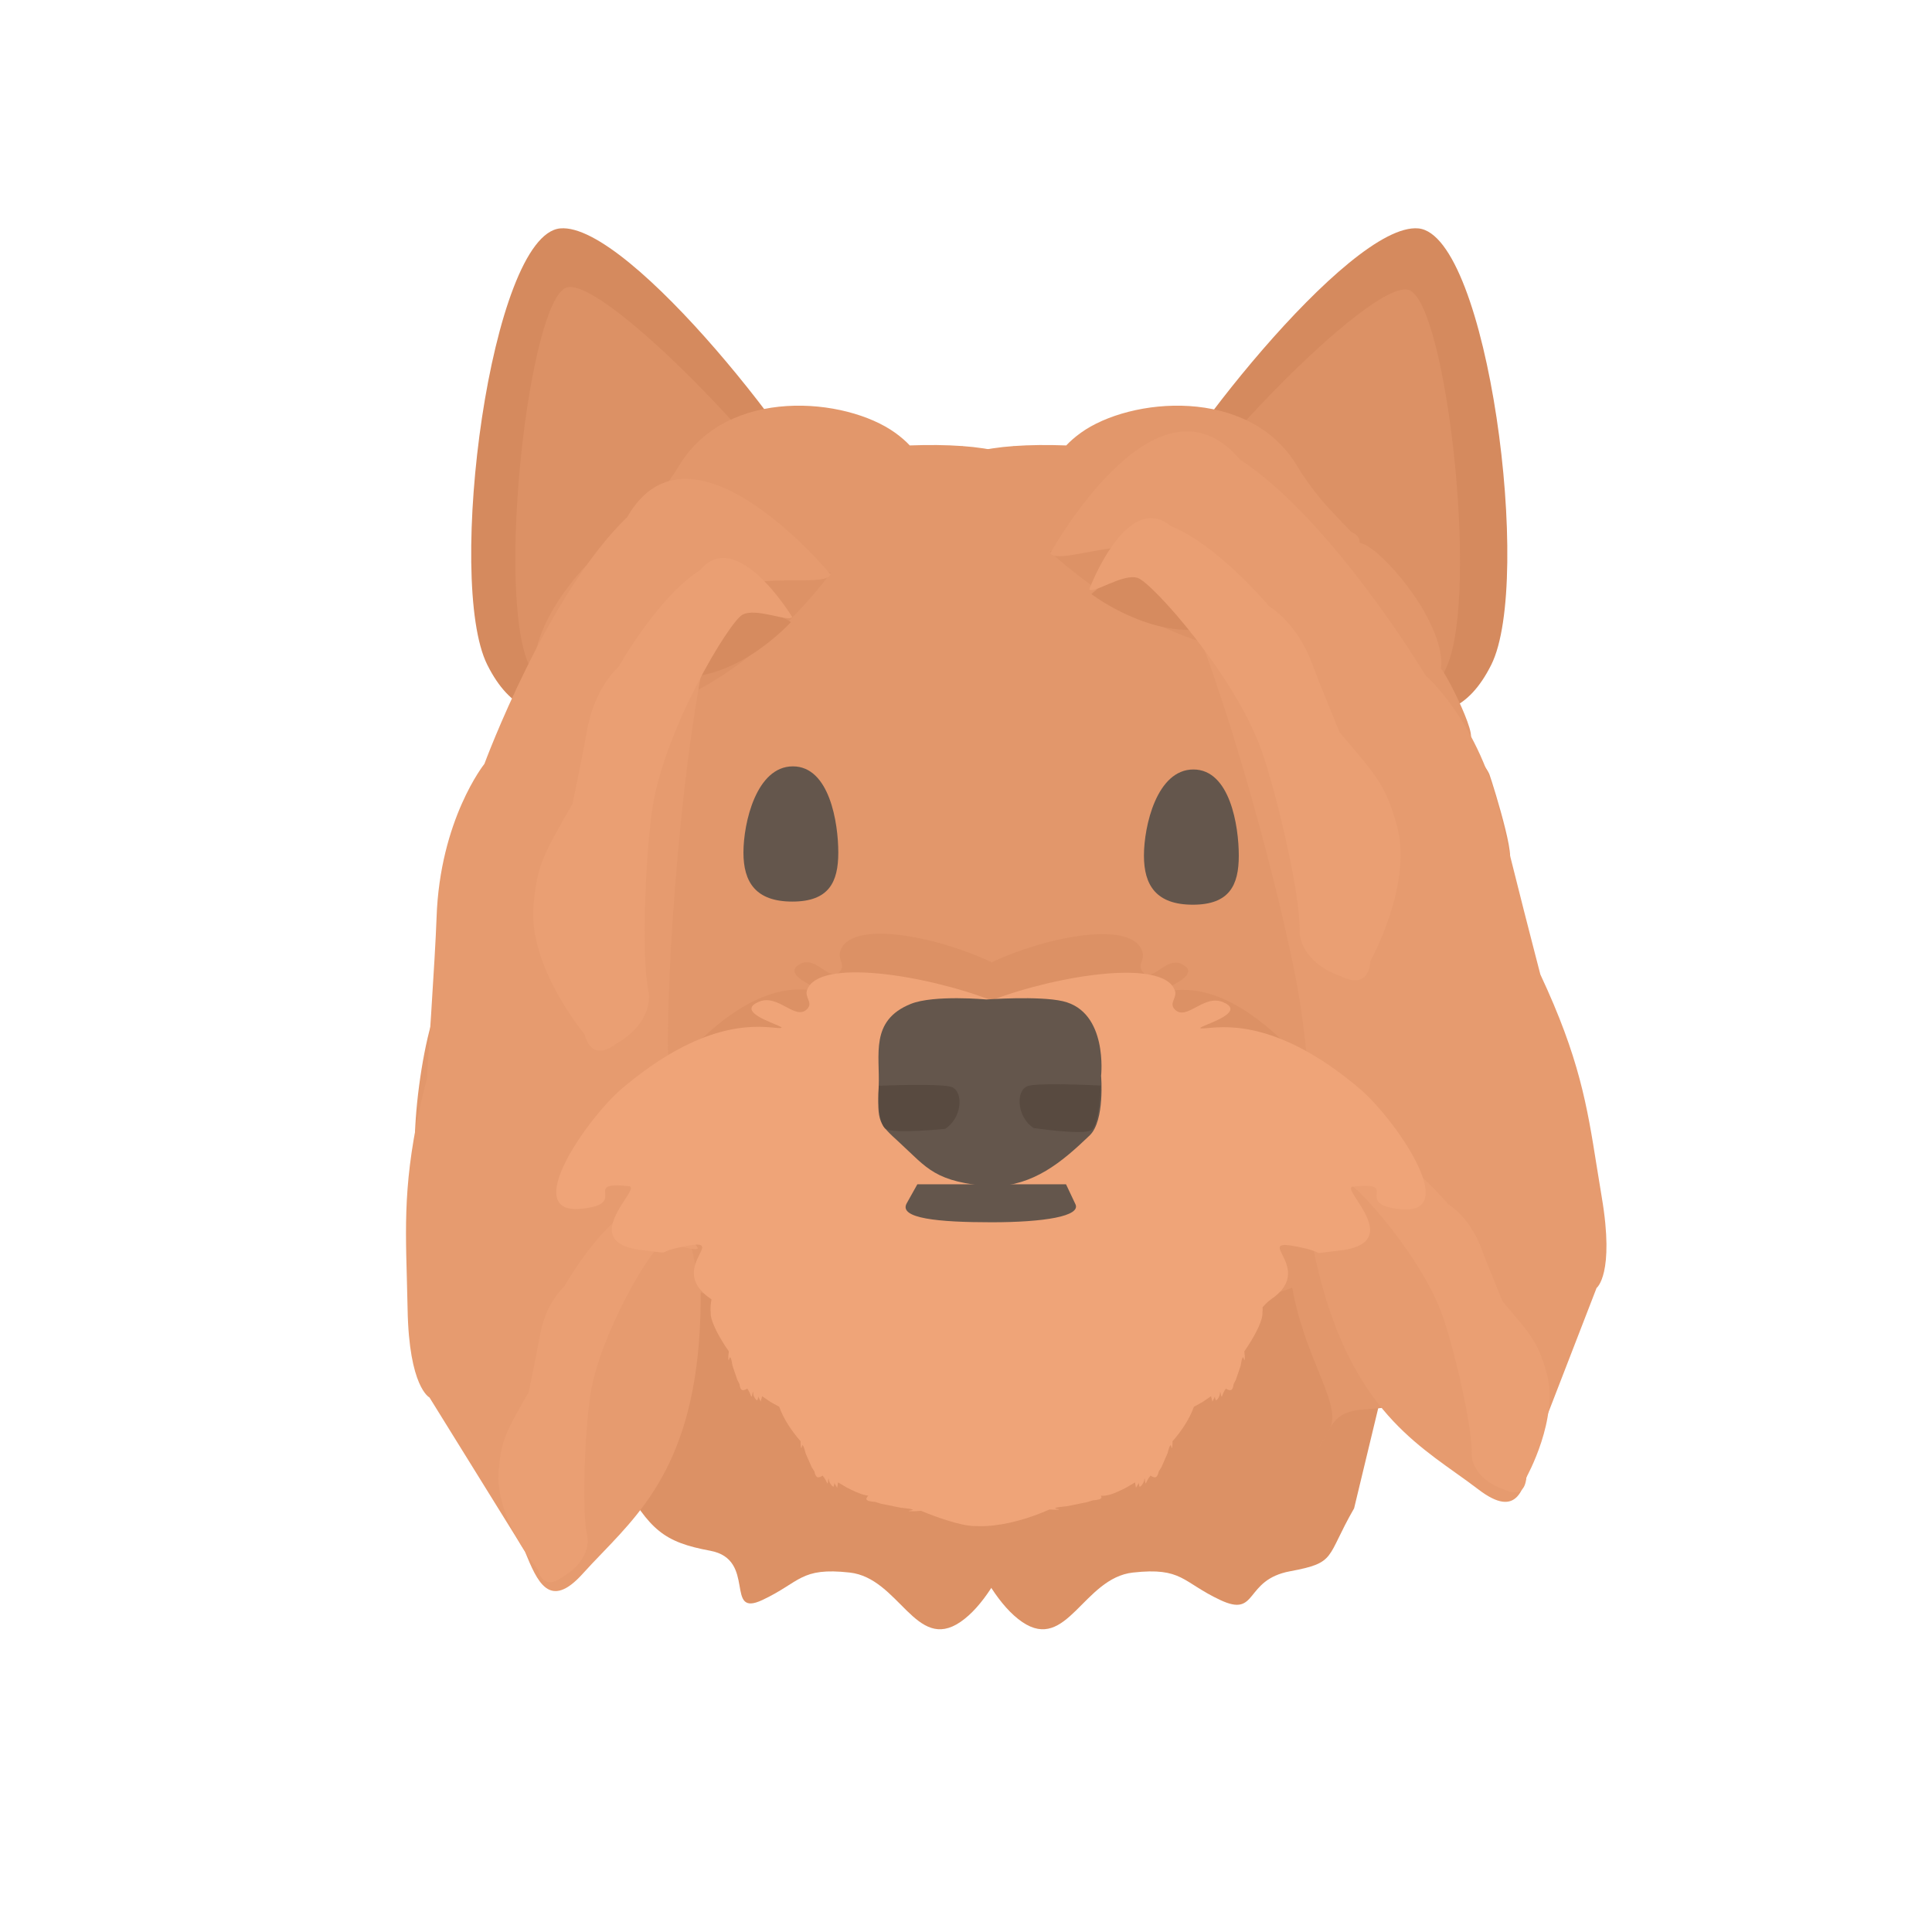 <svg width="300" height="300" viewBox="0 0 300 300" fill="none" xmlns="http://www.w3.org/2000/svg">
<path d="M220.239 35.466C209.446 34.471 180.656 71.69 177.982 80.295C173.864 93.551 189.607 100.57 201.298 104.032C212.834 107.448 224.322 117.688 231.559 103.234C238.06 90.248 231.032 36.461 220.239 35.466Z" fill="#D58A5E"/>
<path d="M218.785 45.04C213.022 43.028 182.904 74.726 180.848 82.358C177.68 94.114 190.55 100.592 200.084 103.842C209.491 107.049 218.95 116.337 224.632 103.556C229.737 92.074 224.548 47.053 218.785 45.04Z" fill="#DC9165"/>
<path d="M86.987 35.466C97.78 34.471 126.57 71.69 129.244 80.295C133.362 93.551 117.619 100.57 105.928 104.032C94.392 107.448 82.904 117.688 75.668 103.234C69.166 90.248 76.194 36.461 86.987 35.466Z" fill="#D58A5E"/>
<path d="M87.949 44.661C93.712 42.649 123.83 74.347 125.886 81.979C129.054 93.736 116.184 100.213 106.65 103.463C97.243 106.67 87.784 115.958 82.102 103.178C76.997 91.695 82.186 46.674 87.949 44.661Z" fill="#DC9165"/>
<path d="M211.336 182.409C206.044 172.499 191.681 167.188 191.681 167.188L159.022 157.992H149.95L147.429 231.786C147.429 231.786 151.774 247.113 158.72 251.855C165.666 256.596 168.228 245.035 175.921 244.185C183.613 243.334 183.543 245.664 189.488 248.453C195.433 251.241 193.084 245.329 200.342 243.981C207.599 242.634 205.816 241.933 210.264 234.216L216.428 208.617C216.428 208.617 216.629 192.318 211.336 182.409Z" fill="#DC9165"/>
<path d="M96.523 182.409C101.814 172.5 116.178 167.188 116.178 167.188L148.837 157.992H157.908L160.429 231.786C160.429 231.786 156.085 247.113 149.139 251.855C142.193 256.596 139.63 245.035 131.938 244.184C124.246 243.334 124.316 245.665 118.371 248.453C112.426 251.241 117.551 242.149 110.294 240.801C103.036 239.453 100.937 237.574 96.489 229.857C92.041 222.139 91.43 208.617 91.43 208.617C91.43 208.617 91.231 192.319 96.523 182.409Z" fill="#DC9165"/>
<path fill-rule="evenodd" clip-rule="evenodd" d="M157.484 69.294C156.884 69.465 156.367 69.66 155.942 69.882C155.76 69.977 155.584 70.083 155.413 70.201C152.28 69.289 147.097 68.948 141.271 69.167C140.666 68.519 139.912 67.858 139.001 67.202C131.356 61.696 112.951 59.965 105.505 72.219C102.99 76.359 100.727 78.716 98.747 80.779C98.168 81.382 97.613 81.961 97.083 82.551C96.215 82.948 95.733 83.445 95.733 84.029C95.733 84.075 95.735 84.121 95.738 84.168C95.704 84.213 95.669 84.26 95.634 84.306C93.043 84.867 87.921 90.903 85.598 95.11C82.301 101.08 83.114 103.802 83.114 103.802C82.128 104.627 75.177 118.643 80.249 113.85C82.456 111.763 82.014 112.257 80.739 113.679C79.084 115.524 76.028 118.931 75.541 120.294C75.012 121.771 70.245 136.968 73.441 133.112C75.842 130.214 75.306 131.492 74.302 133.882C73.372 136.098 72.04 139.268 72.276 140.954C73.369 148.775 71.373 151.41 69.569 153.79C69.032 154.499 68.512 155.185 68.096 155.979C66.483 159.054 65.01 167.24 64.559 173.676C64.108 180.112 64.678 184.798 67.152 180.873C68.36 178.955 67.64 183.683 67.064 187.46C66.77 189.394 66.513 191.078 66.573 191.494C66.693 192.332 66.814 193.721 66.951 195.297C67.327 199.613 67.826 205.331 68.762 204.967C71.353 203.957 76.889 208.391 83.844 214.904C87.477 218.307 90.993 218.558 93.937 218.769C96.629 218.962 98.842 219.12 100.228 221.622C100.285 221.76 100.352 221.895 100.429 222.025C100.587 222.291 100.732 222.538 100.866 222.765C101.601 224.071 102.088 224.898 102.148 224.985C102.207 225.071 101.84 224.418 100.866 222.765C100.67 222.417 100.456 222.034 100.228 221.622C99.393 219.609 100.566 216.715 102.139 212.831C103.549 209.35 105.281 205.076 106.179 199.93C126.996 209.232 157.413 150.915 157.484 150.78L157.484 69.294Z" fill="#E2976B"/>
<path fill-rule="evenodd" clip-rule="evenodd" d="M149.352 69.294C149.951 69.465 150.469 69.66 150.893 69.882C151.075 69.977 151.251 70.083 151.422 70.201C154.556 69.289 159.739 68.948 165.564 69.167C166.169 68.519 166.923 67.858 167.834 67.202C175.479 61.696 193.884 59.965 201.331 72.219C203.846 76.359 206.108 78.716 208.088 80.779C208.667 81.382 209.222 81.961 209.752 82.551C210.62 82.948 211.102 83.445 211.102 84.029C211.102 84.075 211.101 84.121 211.097 84.168C211.132 84.213 211.167 84.26 211.201 84.306C213.793 84.867 218.914 90.903 221.237 95.11C224.534 101.08 223.721 103.802 223.721 103.802C224.708 104.627 231.658 118.643 226.587 113.85C224.379 111.763 224.822 112.257 226.097 113.679C227.751 115.524 230.807 118.931 231.295 120.294C231.823 121.771 236.591 136.968 233.395 133.112C230.993 130.214 231.53 131.492 232.533 133.882C233.464 136.098 234.795 139.268 234.559 140.954C233.466 148.775 235.463 151.41 237.267 153.79C237.804 154.499 238.324 155.185 238.74 155.979C240.352 159.054 241.825 167.24 242.277 173.676C242.728 180.112 242.158 184.798 239.684 180.873C238.475 178.955 239.196 183.683 239.771 187.46C240.066 189.394 240.322 191.078 240.263 191.494C240.143 192.332 240.022 193.721 239.884 195.297C239.508 199.613 239.01 205.331 238.074 204.967C235.482 203.957 229.946 208.391 222.991 214.904C219.358 218.307 215.842 218.558 212.898 218.769C210.206 218.962 207.993 219.12 206.608 221.622C206.55 221.76 206.483 221.895 206.406 222.025C206.249 222.291 206.103 222.538 205.969 222.765C205.234 224.071 204.747 224.898 204.688 224.985C204.628 225.071 204.996 224.418 205.969 222.765C206.165 222.417 206.379 222.034 206.608 221.622C207.442 219.609 206.27 216.715 204.696 212.831C203.286 209.35 201.554 205.076 200.657 199.93C179.84 209.232 149.422 150.915 149.352 150.78L149.352 69.294Z" fill="#E2976B"/>
<path d="M138.728 180H170.323C170.323 180 180.43 191.933 172.052 195.482C163.674 199.03 143.048 198.819 135.149 194.91C127.25 191.001 138.728 180 138.728 180Z" fill="#64564C"/>
<path d="M123.031 139.997C117.348 139.997 115.441 136.978 115.441 132.381C115.441 127.784 117.437 119 123.121 119C128.805 119 130.17 127.784 130.17 132.381C130.17 136.978 128.716 139.997 123.031 139.997Z" fill="#64564C"/>
<path d="M185.22 140.482C179.537 140.482 177.63 137.462 177.63 132.865C177.63 128.268 179.627 119.484 185.31 119.484C190.994 119.484 192.359 128.268 192.359 132.865C192.359 137.462 190.905 140.482 185.22 140.482Z" fill="#64564C"/>
<path d="M199.247 101.607C179.984 102.112 163.029 85.644 163.029 85.644C163.029 85.644 180.017 75.416 192.024 87.912C201.482 96.477 199.247 101.607 199.247 101.607Z" fill="#DD9266"/>
<path d="M192.508 71.328C179.529 56.069 163.098 85.905 163.098 85.905C164.343 87.807 174.892 83.058 179.5 85.805C184.107 88.552 195.286 123.458 200.817 149.934C203.845 164.428 203.947 179.538 203.408 191.192C207.763 215.68 217.602 222.693 226.075 228.733C227.265 229.58 228.427 230.409 229.543 231.264C235.746 236.014 236.747 231.165 237.771 226.208L247.915 199.994C247.915 199.994 250.75 197.878 248.721 185.903C248.438 184.233 248.186 182.65 247.942 181.121C246.439 171.68 245.263 164.294 239.187 151.315C239.187 151.315 234.404 132.945 233.075 126.979C229.759 112.094 221.363 104.88 221.363 104.88C221.363 104.88 206.931 80.77 192.508 71.328Z" fill="#E69B6F"/>
<path d="M96.352 111.312C115.377 108.251 129 88.936 129 88.936C129 88.936 110.415 82.02 100.922 96.518C93.208 106.682 96.352 111.312 96.352 111.312Z" fill="#DD9266"/>
<path d="M97.383 80.309C107.321 62.917 128.979 89.205 128.979 89.205C128.107 91.305 116.862 88.585 112.841 92.136C108.82 95.687 104.278 132.056 103.731 159.099C103.431 173.902 106.121 188.771 108.802 200.126C109.044 224.996 100.669 233.705 93.457 241.206C92.444 242.258 91.455 243.287 90.515 244.334C85.296 250.147 83.417 245.567 81.496 240.884L66.686 216.994C66.686 216.994 63.509 215.438 63.292 203.293C63.262 201.6 63.217 199.998 63.174 198.45C62.908 188.894 62.7 181.418 66.275 167.54C66.275 167.54 67.585 148.603 67.789 142.494C68.3 127.253 75.219 118.612 75.219 118.612C75.219 118.612 84.952 92.252 97.383 80.309Z" fill="#E69B6F"/>
<path d="M105.718 105.126C114.906 105.382 122.814 96.596 122.814 96.596C122.814 96.596 114.607 91.157 109.017 97.824C104.598 102.394 105.718 105.126 105.718 105.126Z" fill="#D68B5F"/>
<path d="M108.727 88.509C114.432 81.66 123.013 95.809 123.013 95.809C122.478 96.67 117.367 94.274 115.268 95.466C113.169 96.658 103.203 113.213 101.324 125.405C100.296 132.079 99.47 148.631 100.744 154.136C100.744 154.136 101.615 158.667 95.669 162.091C92.872 164.184 91.364 162.888 90.744 160.568C90.744 160.568 81.933 150.021 82.849 140.498C83.441 134.352 84.166 133.066 88.906 124.799C88.906 124.799 90.655 116.357 91.118 113.612C92.272 106.761 96.035 103.564 96.035 103.564C96.035 103.564 102.181 92.632 108.727 88.509Z" fill="#EA9F73"/>
<path d="M97.373 188.202C101.767 182.927 108.376 193.825 108.376 193.825C107.964 194.488 104.028 192.643 102.411 193.561C100.794 194.479 93.118 207.23 91.671 216.621C90.879 221.762 90.242 234.512 91.224 238.751C91.224 238.751 91.894 242.241 87.314 244.879C85.16 246.491 83.999 245.493 83.521 243.706C83.521 243.706 76.735 235.582 77.44 228.247C77.895 223.513 78.454 222.522 82.105 216.155C82.105 216.155 83.453 209.652 83.809 207.537C84.698 202.261 87.597 199.798 87.597 199.798C87.597 199.798 92.33 191.378 97.373 188.202Z" fill="#EA9F73"/>
<path d="M213.148 177.423C207.856 173.05 203.372 184.981 203.372 184.981C203.899 185.556 207.427 183.016 209.186 183.62C210.944 184.224 220.843 195.338 223.999 204.301C225.727 209.207 228.706 221.62 228.525 225.968C228.525 225.968 228.51 229.522 233.498 231.268C235.913 232.455 236.87 231.259 237.01 229.415C237.01 229.415 242.179 220.177 240.132 213.099C238.81 208.53 238.078 207.66 233.314 202.076C233.314 202.076 230.789 195.934 230.049 193.921C228.201 188.9 224.897 187.014 224.897 187.014C224.897 187.014 218.69 179.613 213.148 177.423Z" fill="#EA9F73"/>
<path d="M187.852 97.477C178.87 99.425 169.475 92.249 169.475 92.249C169.475 92.249 176.537 85.389 183.262 90.909C188.448 94.585 187.852 97.477 187.852 97.477Z" fill="#D68B5F"/>
<path d="M181.828 81.703C174.957 76.025 169.136 91.515 169.136 91.515C169.821 92.262 174.401 88.964 176.684 89.748C178.967 90.532 191.819 104.962 195.916 116.597C198.159 122.967 202.027 139.082 201.791 144.727C201.791 144.727 201.772 149.341 208.248 151.609C211.383 153.149 212.626 151.597 212.807 149.202C212.807 149.202 219.519 137.209 216.86 128.02C215.144 122.088 214.194 120.959 208.009 113.709C208.009 113.709 204.731 105.735 203.77 103.122C201.371 96.603 197.082 94.155 197.082 94.155C197.082 94.155 189.023 84.546 181.828 81.703Z" fill="#EA9F73"/>
<path fill-rule="evenodd" clip-rule="evenodd" d="M130.44 147.852C131.812 142.612 145.63 145.423 153.995 149.429C162.373 145.456 176.058 142.7 177.422 147.913C177.552 148.41 177.416 148.844 177.285 149.261C177.113 149.809 176.951 150.324 177.422 150.905C178.164 151.819 179.072 151.216 180.101 150.534C181.14 149.845 182.302 149.074 183.537 149.708C185.996 150.971 183.183 152.427 181.599 153.246C180.823 153.647 180.342 153.897 180.916 153.897C181.105 153.897 181.356 153.868 181.667 153.834C184.228 153.546 190.881 152.801 201.007 163.47C205.383 168.081 214.151 183.589 206.248 182.616C203.066 182.224 203.131 181.102 203.184 180.191C203.236 179.289 203.276 178.596 200.135 179.026C199.594 179.1 200.056 179.986 200.693 181.21C202.117 183.946 204.421 188.371 198.386 189.197C197.486 189.321 196.909 189.414 196.526 189.476C196.016 189.559 195.854 189.585 195.734 189.551C195.679 189.535 195.632 189.506 195.564 189.463C195.342 189.324 194.892 189.041 193.147 188.599C190.347 187.89 190.6 188.522 191.148 189.893C191.805 191.536 192.887 194.241 189.652 196.976C189.339 197.24 188.995 197.657 188.613 198.199C188.624 198.491 188.619 198.765 188.597 199.016C188.6 199.155 188.579 199.503 188.579 199.503C188.432 200.792 187.537 202.959 186.278 205.215C186.404 206.345 186.343 206.951 186.213 206.358C186.03 205.529 185.816 207.464 185.816 207.464L185.199 209.727L184.909 210.422C184.909 210.422 184.866 211.15 184.619 211.326C184.372 211.502 183.921 211.126 183.921 211.126C183.921 211.126 183.626 211.609 183.452 212.279C183.37 212.597 183.312 212.226 183.266 211.932C183.222 211.652 183.189 211.442 183.157 211.974C183.128 212.445 182.708 213.142 182.638 212.949C182.492 212.549 182.533 212.355 182.533 212.355L182.208 213.192L182.03 212.334L180.997 213.208C180.997 213.208 180.435 213.636 179.844 214.009C179.313 215.871 178.323 217.776 177.112 219.498C177.126 220.435 177.031 220.882 176.953 220.336C176.834 219.498 176.475 221.414 176.475 221.414L175.688 223.632L175.347 224.306C175.347 224.306 175.249 225.03 174.989 225.189C174.73 225.349 174.309 224.944 174.309 224.944C174.309 224.944 173.978 225.407 173.754 226.064C173.648 226.376 173.618 226.002 173.594 225.706C173.572 225.423 173.555 225.212 173.482 225.741C173.418 226.209 172.947 226.877 172.891 226.679C172.776 226.272 172.832 226.081 172.832 226.081L172.444 226.895L172.331 226.027L171.235 226.832C171.235 226.832 170.187 227.521 169.428 227.852C168.668 228.182 168.198 228.152 168.198 228.152C168.198 228.152 168.1 228.155 167.96 228.129C168.035 228.274 168.083 228.445 167.988 228.568C167.789 228.826 166.964 228.871 166.964 228.871L166.178 229.173L163.615 229.818C163.615 229.818 161.424 230.041 162.363 230.231C162.973 230.355 162.462 230.419 161.405 230.331C158.841 231.75 155.976 232.779 153.351 232.961C152.868 232.995 152.419 232.998 152.022 232.965C151.986 232.966 151.937 232.965 151.884 232.964C151.826 232.963 151.762 232.96 151.703 232.958L151.586 232.953C151.517 232.949 151.47 232.947 151.47 232.947C150.011 232.793 147.558 231.859 145.003 230.546C143.725 230.677 143.038 230.614 143.71 230.478C144.648 230.287 142.458 230.064 142.458 230.064L139.895 229.42L139.109 229.117C139.109 229.117 138.284 229.072 138.085 228.815C137.924 228.607 138.171 228.26 138.272 228.134C138.059 228.105 137.731 228.032 137.316 227.852C136.557 227.521 135.508 226.832 135.508 226.832L134.413 226.027L134.3 226.895L133.912 226.081C133.912 226.081 133.967 226.272 133.852 226.679C133.797 226.877 133.326 226.209 133.261 225.741C133.189 225.212 133.172 225.423 133.149 225.706C133.126 226.002 133.096 226.376 132.99 226.064C132.766 225.407 132.435 224.944 132.435 224.944C132.435 224.944 132.014 225.349 131.754 225.189C131.495 225.03 131.397 224.306 131.397 224.306L131.056 223.632L130.269 221.414C130.269 221.414 129.91 219.498 129.791 220.336C129.713 220.882 129.618 220.435 129.632 219.498C128.421 217.776 127.431 215.871 126.9 214.009C126.309 213.636 125.747 213.208 125.747 213.208L124.714 212.334L124.536 213.192L124.211 212.355C124.211 212.355 124.251 212.549 124.106 212.949C124.036 213.142 123.616 212.445 123.587 211.974C123.554 211.442 123.522 211.651 123.478 211.932C123.432 212.226 123.374 212.597 123.292 212.279C123.118 211.609 122.823 211.126 122.823 211.126C122.823 211.126 122.372 211.502 122.125 211.326C121.878 211.15 121.835 210.422 121.835 210.422L121.545 209.727L120.927 207.464C120.927 207.464 120.714 205.529 120.531 206.358C120.4 206.951 120.34 206.345 120.466 205.215C119.207 202.959 118.312 200.792 118.165 199.503C118.165 199.503 118.144 199.155 118.147 199.016C118.116 198.666 118.118 198.269 118.151 197.842C118.173 197.549 118.208 197.252 118.255 196.953C118.24 196.94 118.226 196.927 118.211 196.915C114.975 194.18 116.057 191.475 116.715 189.832C117.263 188.461 117.516 187.829 114.716 188.538C112.971 188.98 112.52 189.263 112.299 189.402C112.231 189.445 112.184 189.474 112.128 189.49C112.009 189.524 111.847 189.498 111.338 189.415C110.956 189.353 110.377 189.26 109.477 189.136C103.442 188.31 105.745 183.885 107.17 181.149C107.807 179.925 108.268 179.039 107.728 178.965C104.587 178.534 104.627 179.228 104.679 180.13C104.732 181.041 104.797 182.163 101.614 182.555C93.712 183.528 102.48 168.02 106.856 163.409C116.982 152.74 123.634 153.485 126.195 153.772C126.507 153.807 126.758 153.835 126.947 153.835C127.521 153.835 127.039 153.586 126.264 153.185C124.68 152.365 121.867 150.91 124.326 149.647C125.561 149.013 126.723 149.784 127.762 150.473C128.79 151.155 129.699 151.758 130.44 150.844C130.911 150.263 130.75 149.748 130.578 149.199C130.447 148.783 130.311 148.349 130.44 147.852ZM132.435 182.616L144.534 178.663H163.517L168.198 184.988C169.102 187 166.964 192.988 153.995 194.488C139.895 196.119 131.352 185.027 132.435 182.616Z" fill="#DC9165"/>
<path fill-rule="evenodd" clip-rule="evenodd" d="M125.305 153.787C126.973 148.666 143.778 151.413 153.953 155.329C164.142 151.445 180.785 148.752 182.445 153.847C182.603 154.332 182.437 154.757 182.278 155.163C182.069 155.699 181.872 156.203 182.445 156.771C183.347 157.664 184.452 157.075 185.702 156.408C186.966 155.734 188.38 154.981 189.882 155.601C192.872 156.835 189.451 158.257 187.524 159.059C186.581 159.451 185.996 159.694 186.694 159.694C186.924 159.694 187.229 159.667 187.607 159.632C190.722 159.352 198.813 158.623 211.129 169.05C216.451 173.556 227.115 188.712 217.504 187.761C213.633 187.378 213.712 186.281 213.776 185.391C213.84 184.51 213.888 183.832 210.068 184.252C209.411 184.325 209.972 185.191 210.747 186.387C212.479 189.06 215.281 193.385 207.941 194.193C206.846 194.313 206.144 194.405 205.68 194.465C205.059 194.546 204.862 194.571 204.716 194.538C204.648 194.522 204.592 194.494 204.509 194.452C204.239 194.316 203.691 194.039 201.569 193.608C198.164 192.915 198.471 193.532 199.138 194.872C199.938 196.478 201.254 199.122 197.318 201.794C196.938 202.052 196.52 202.46 196.056 202.989C196.069 203.275 196.063 203.543 196.035 203.788C196.039 203.924 196.014 204.264 196.014 204.264C195.835 205.524 194.746 207.642 193.215 209.847C193.369 210.95 193.295 211.543 193.136 210.963C192.914 210.153 192.654 212.044 192.654 212.044L191.903 214.256L191.55 214.935C191.55 214.935 191.497 215.647 191.197 215.819C190.897 215.991 190.349 215.622 190.349 215.622C190.349 215.622 189.989 216.095 189.778 216.75C189.678 217.06 189.608 216.698 189.552 216.411C189.499 216.137 189.459 215.931 189.419 216.452C189.384 216.912 188.874 217.593 188.788 217.404C188.611 217.014 188.661 216.824 188.661 216.824L188.265 217.642L188.049 216.804L186.793 217.657C186.793 217.657 186.108 218.075 185.39 218.44C184.744 220.26 183.541 222.122 182.067 223.805C182.084 224.721 181.969 225.157 181.874 224.624C181.729 223.804 181.292 225.677 181.292 225.677L180.336 227.844L179.921 228.503C179.921 228.503 179.801 229.211 179.486 229.367C179.17 229.522 178.658 229.127 178.658 229.127C178.658 229.127 178.255 229.579 177.983 230.222C177.854 230.526 177.818 230.161 177.789 229.872C177.762 229.595 177.741 229.388 177.653 229.906C177.575 230.363 177.002 231.016 176.934 230.823C176.794 230.424 176.862 230.238 176.862 230.238L176.39 231.033L176.253 230.186L174.92 230.972C174.92 230.972 173.645 231.646 172.722 231.968C171.798 232.291 171.226 232.262 171.226 232.262C171.226 232.262 171.106 232.265 170.936 232.239C171.028 232.381 171.086 232.549 170.97 232.669C170.728 232.92 169.725 232.965 169.725 232.965L168.769 233.26L165.652 233.89C165.652 233.89 162.988 234.108 164.129 234.294C164.872 234.415 164.25 234.477 162.964 234.391C159.846 235.778 156.361 236.783 153.169 236.962C152.581 236.995 152.035 236.998 151.553 236.966C151.509 236.966 151.45 236.966 151.385 236.965C151.314 236.963 151.237 236.961 151.164 236.958L151.022 236.953C150.939 236.95 150.882 236.948 150.882 236.948C149.107 236.798 146.123 235.885 143.016 234.601C141.462 234.73 140.626 234.668 141.443 234.535C142.584 234.349 139.92 234.131 139.92 234.131L136.804 233.501L135.847 233.205C135.847 233.205 134.844 233.161 134.602 232.909C134.406 232.706 134.707 232.368 134.83 232.245C134.571 232.216 134.171 232.145 133.667 231.968C132.743 231.646 131.468 230.972 131.468 230.972L130.136 230.186L129.998 231.033L129.527 230.238C129.527 230.238 129.594 230.424 129.454 230.823C129.387 231.016 128.814 230.363 128.736 229.906C128.647 229.388 128.627 229.595 128.599 229.872C128.571 230.161 128.534 230.526 128.405 230.222C128.133 229.579 127.731 229.127 127.731 229.127C127.731 229.127 127.218 229.522 126.903 229.367C126.587 229.211 126.468 228.503 126.468 228.503L126.053 227.844L125.096 225.677C125.096 225.677 124.66 223.804 124.514 224.624C124.42 225.157 124.304 224.721 124.321 223.805C122.848 222.122 121.645 220.26 120.999 218.44C120.28 218.075 119.596 217.657 119.596 217.657L118.34 216.804L118.123 217.642L117.728 216.824C117.728 216.824 117.777 217.014 117.601 217.404C117.515 217.593 117.004 216.912 116.969 216.452C116.93 215.931 116.89 216.136 116.837 216.411C116.781 216.698 116.711 217.06 116.61 216.75C116.399 216.095 116.04 215.622 116.04 215.622C116.04 215.622 115.492 215.991 115.192 215.819C114.891 215.647 114.839 214.935 114.839 214.935L114.486 214.256L113.735 212.044C113.735 212.044 113.475 210.153 113.253 210.963C113.094 211.543 113.02 210.95 113.174 209.847C111.643 207.642 110.554 205.524 110.375 204.264C110.375 204.264 110.349 203.924 110.353 203.788C110.315 203.446 110.318 203.058 110.358 202.641C110.385 202.355 110.427 202.065 110.485 201.772C110.467 201.759 110.449 201.746 110.431 201.734C106.496 199.062 107.812 196.418 108.611 194.812C109.278 193.473 109.585 192.856 106.18 193.548C104.058 193.98 103.51 194.256 103.241 194.392C103.158 194.434 103.101 194.463 103.033 194.478C102.888 194.512 102.691 194.486 102.072 194.406C101.607 194.345 100.903 194.253 99.808 194.133C92.468 193.325 95.27 189.001 97.002 186.327C97.778 185.131 98.339 184.265 97.681 184.193C93.861 183.772 93.91 184.45 93.973 185.332C94.037 186.221 94.116 187.318 90.246 187.701C80.635 188.652 91.299 173.496 96.621 168.99C108.936 158.563 117.027 159.292 120.142 159.573C120.52 159.607 120.826 159.634 121.056 159.634C121.754 159.634 121.168 159.391 120.226 158.999C118.298 158.198 114.878 156.776 117.868 155.541C119.37 154.921 120.783 155.675 122.047 156.349C123.298 157.015 124.403 157.604 125.305 156.711C125.877 156.143 125.681 155.639 125.471 155.104C125.313 154.697 125.147 154.272 125.305 153.787ZM140.796 186.846L142.445 183.897H165.533L166.953 186.905C168.052 188.871 162.006 189.794 153.953 189.794C145.743 189.794 139.479 189.202 140.796 186.846Z" fill="#EFA478"/>
<path d="M141.418 155.891C144.997 154.446 153.167 155.196 153.167 155.196C153.167 155.196 161.335 154.61 165.029 155.464C172.093 157.095 170.978 167.064 170.978 167.064C170.978 167.064 171.588 174.016 169.207 176.304C164.769 180.569 160.512 184.057 154.225 184.241C145.123 183.602 144.028 181.413 139.649 177.398C136.443 174.46 136.205 174.295 136.443 168.728C136.653 163.814 135.041 158.465 141.418 155.891Z" fill="#64564C"/>
<path d="M137.538 175.297C137.014 174.97 136.657 173.746 136.514 172.473C136.306 170.618 136.462 168.597 136.462 168.597C136.462 168.597 146.552 168.167 147.888 168.835C149.684 169.734 149.291 173.694 146.759 175.289C146.759 175.289 138.828 176.1 137.538 175.297Z" fill="#584A40"/>
<path d="M169.494 175.473C170.762 174.625 170.938 168.565 170.938 168.565C170.938 168.565 160.814 168.039 159.467 168.685C157.656 169.554 157.984 173.52 160.49 175.157C160.49 175.157 168.231 176.317 169.494 175.473Z" fill="#584A40"/>
</svg>
